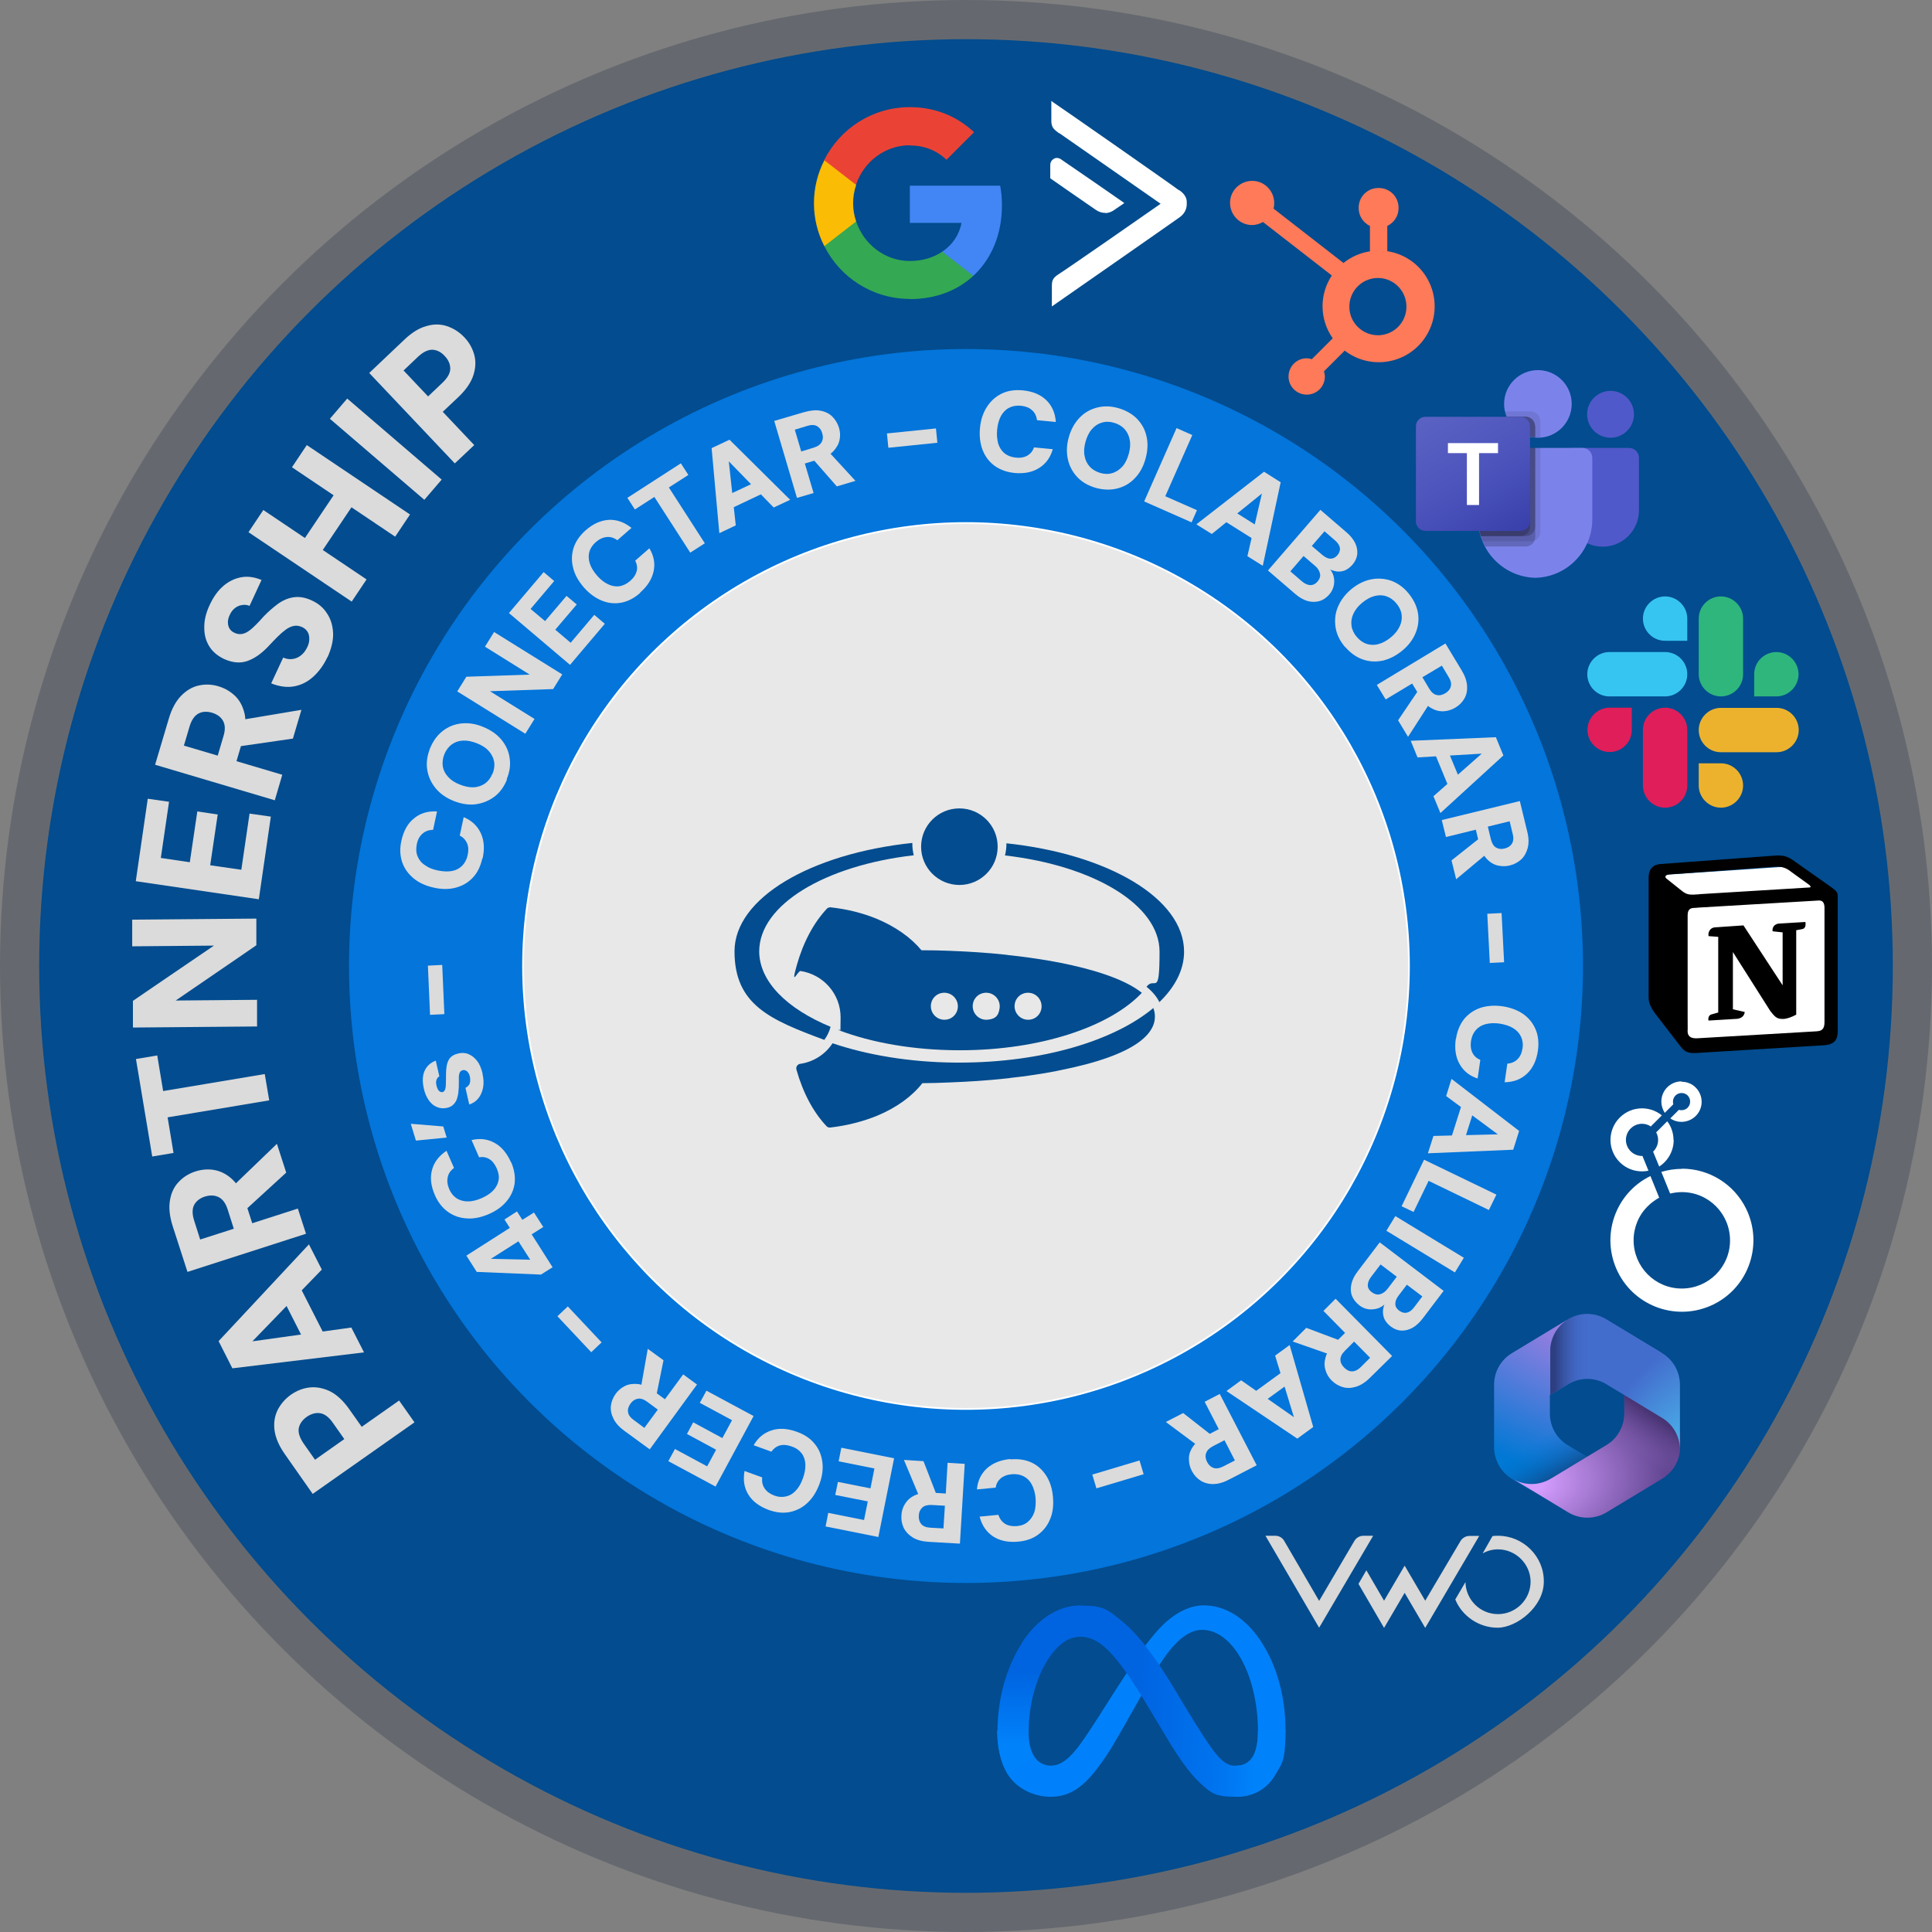 <svg xmlns="http://www.w3.org/2000/svg" xmlns:xlink="http://www.w3.org/1999/xlink" viewBox="0 0 1080 1080"><rect x="0" y="0" width="1080" height="1080" fill="#808080" stroke="none"/><defs><style>      .cls-1 {        fill: #e01e5a;      }      .cls-1, .cls-2, .cls-3, .cls-4, .cls-5, .cls-6, .cls-7, .cls-8, .cls-9, .cls-10, .cls-11, .cls-12, .cls-13, .cls-14, .cls-15, .cls-16, .cls-17, .cls-18, .cls-19, .cls-20, .cls-21, .cls-22, .cls-23, .cls-24, .cls-25, .cls-26, .cls-27, .cls-28, .cls-29, .cls-30, .cls-31, .cls-32, .cls-33, .cls-34, .cls-35, .cls-36 {        stroke-width: 0px;      }      .cls-2, .cls-16, .cls-30 {        fill: #fff;      }      .cls-2, .cls-27 {        fill-rule: evenodd;      }      .cls-3, .cls-16, .cls-37, .cls-38 {        mix-blend-mode: overlay;      }      .cls-3, .cls-36 {        fill: #d8d8d8;      }      .cls-4 {        fill: #4285f4;      }      .cls-5 {        fill: #36c5f0;      }      .cls-6 {        fill: #024c8f;      }      .cls-7 {        fill: url(#Degradado_sin_nombre_8-2);      }      .cls-8 {        fill: #5059c9;      }      .cls-9 {        fill: url(#Degradado_sin_nombre_8);      }      .cls-10 {        fill: #263448;      }      .cls-11 {        fill: #0375db;      }      .cls-12 {        fill: url(#Degradado_sin_nombre_7-2);      }      .cls-13 {        fill: url(#Degradado_sin_nombre_3);      }      .cls-39, .cls-15, .cls-17 {        isolation: isolate;      }      .cls-14 {        fill: #0081fb;      }      .cls-15 {        opacity: .1;      }      .cls-15, .cls-17, .cls-27 {        fill: #000;      }      .cls-17 {        opacity: .2;      }      .cls-18 {        fill: #dbdbdb;      }      .cls-19 {        fill: #7b83eb;      }      .cls-20 {        fill: none;      }      .cls-21 {        fill: #ecb22e;      }      .cls-22 {        fill: #ff7a59;      }      .cls-37 {        opacity: 0;      }      .cls-23 {        fill: url(#Degradado_sin_nombre_4);      }      .cls-24 {        fill: url(#Degradado_sin_nombre_7);      }      .cls-25 {        fill: #fbbc05;      }      .cls-26 {        fill: url(#Degradado_sin_nombre_11);      }      .cls-40 {        opacity: .3;      }      .cls-41 {        fill: #e8e8e8;        stroke: #fff;        stroke-miterlimit: 10;      }      .cls-42 {        mix-blend-mode: luminosity;      }      .cls-28 {        fill: #2eb67d;      }      .cls-29 {        fill: #34a853;      }      .cls-31 {        fill: #ea4335;      }      .cls-32 {        fill: url(#Degradado_sin_nombre_2);      }      .cls-33 {        fill: url(#Degradado_sin_nombre_10);      }      .cls-34 {        fill: url(#Degradado_sin_nombre_5);      }      .cls-43 {        mix-blend-mode: multiply;      }      .cls-35 {        fill: url(#Degradado_sin_nombre_6);      }    </style><linearGradient id="Degradado_sin_nombre_2" data-name="Degradado sin nombre 2" x1="802.6" y1="-838.5" x2="844.3" y2="-766.3" gradientTransform="translate(0 1067.3)" gradientUnits="userSpaceOnUse"><stop offset="0" stop-color="#5a62c3"></stop><stop offset=".5" stop-color="#4d55bd"></stop><stop offset="1" stop-color="#3940ab"></stop></linearGradient><radialGradient id="Degradado_sin_nombre_6" data-name="Degradado sin nombre 6" cx="248.4" cy="1059.2" fx="248.4" fy="1059.2" r="2.6" gradientTransform="translate(-53951.8 -28621.3) rotate(110.5) scale(33.4 -58.2)" gradientUnits="userSpaceOnUse"><stop offset="0" stop-color="#ae7fe2"></stop><stop offset="1" stop-color="#0078d4"></stop></radialGradient><linearGradient id="Degradado_sin_nombre_5" data-name="Degradado sin nombre 5" x1="886.7" y1="264" x2="874.4" y2="285.4" gradientTransform="translate(0 1082) scale(1 -1)" gradientUnits="userSpaceOnUse"><stop offset="0" stop-color="#114a8b"></stop><stop offset="1" stop-color="#0078d4" stop-opacity="0"></stop></linearGradient><radialGradient id="Degradado_sin_nombre_3" data-name="Degradado sin nombre 3" cx="250.8" cy="1004.5" fx="250.8" fy="1004.5" r="2.6" gradientTransform="translate(-3854.8 22340.8) rotate(-8.4) scale(31.1 -20.5)" gradientUnits="userSpaceOnUse"><stop offset=".1" stop-color="#d59dff"></stop><stop offset="1" stop-color="#5e438f"></stop></radialGradient><linearGradient id="Degradado_sin_nombre_4" data-name="Degradado sin nombre 4" x1="917" y1="295.8" x2="903.8" y2="276.8" gradientTransform="translate(0 1082) scale(1 -1)" gradientUnits="userSpaceOnUse"><stop offset="0" stop-color="#493474"></stop><stop offset="1" stop-color="#8c66ba" stop-opacity="0"></stop></linearGradient><radialGradient id="Degradado_sin_nombre_7" data-name="Degradado sin nombre 7" cx="202.3" cy="1058.1" fx="202.3" fy="1058.1" r="2.6" gradientTransform="translate(16729.1 -40995.3) rotate(-165.8) scale(24.9 -42)" gradientUnits="userSpaceOnUse"><stop offset="0" stop-color="#50e6ff"></stop><stop offset="1" stop-color="#436dcd"></stop></radialGradient><linearGradient id="Degradado_sin_nombre_8" data-name="Degradado sin nombre 8" x1="869.1" y1="310" x2="888.5" y2="310" gradientTransform="translate(0 1082) scale(1 -1)" gradientUnits="userSpaceOnUse"><stop offset="0" stop-color="#2d3f80"></stop><stop offset="1" stop-color="#436dcd" stop-opacity="0"></stop></linearGradient><radialGradient id="Degradado_sin_nombre_7-2" data-name="Degradado sin nombre 7" cx="205.9" cy="1059" fx="205.9" fy="1059" r="0" xlink:href="#Degradado_sin_nombre_7"></radialGradient><linearGradient id="Degradado_sin_nombre_8-2" data-name="Degradado sin nombre 8" x1="835.5" y1="272.4" x2="835.5" y2="272.4" xlink:href="#Degradado_sin_nombre_8"></linearGradient><linearGradient id="Degradado_sin_nombre_11" data-name="Degradado sin nombre 11" x1="592.4" y1="133.8" x2="703.4" y2="128.2" gradientTransform="translate(0 1082) scale(1 -1)" gradientUnits="userSpaceOnUse"><stop offset="0" stop-color="#0064e1"></stop><stop offset=".4" stop-color="#0064e1"></stop><stop offset=".8" stop-color="#0073ee"></stop><stop offset="1" stop-color="#0082fb"></stop></linearGradient><linearGradient id="Degradado_sin_nombre_10" data-name="Degradado sin nombre 10" x1="580.7" y1="106.6" x2="580.7" y2="147.6" gradientTransform="translate(0 1082) scale(1 -1)" gradientUnits="userSpaceOnUse"><stop offset="0" stop-color="#0082fb"></stop><stop offset="1" stop-color="#0064e0"></stop></linearGradient></defs><g class="cls-39"><g id="Capa_1" data-name="Capa 1"><rect class="cls-10" x="1119.9" y="25.9" width="131" height="131" rx="38.7" ry="38.7"></rect><rect class="cls-6" x="1279.4" y="25.9" width="131" height="131" rx="38.7" ry="38.7"></rect><rect class="cls-11" x="1430.4" y="25.9" width="131" height="131" rx="38.7" ry="38.7"></rect><path class="cls-3" d="M1314,647.4v-13.1c3.5-1.6,5.8-5.2,5.8-9.1v-.3c0-5.6-4.5-10.1-10.1-10.1h-.3c-5.6,0-10.1,4.5-10.1,10.1h0v.3c0,3.9,2.3,7.4,5.8,9.1v13.1c-5,.8-9.6,2.8-13.5,6l-35.8-27.9c.3-.9.4-1.9.4-2.8,0-6.3-5-11.3-11.3-11.3-6.3,0-11.3,5-11.3,11.3s5,11.3,11.3,11.3c0,0,0,0,0,0,2,0,3.9-.5,5.6-1.5l35.3,27.4c-6.5,9.8-6.3,22.6.4,32.2l-10.7,10.7c-.9-.3-1.8-.4-2.7-.4-5.1,0-9.3,4.2-9.3,9.3,0,5.1,4.2,9.3,9.3,9.3,5.1,0,9.3-4.2,9.3-9.3,0-.9-.2-1.8-.4-2.7l10.6-10.6c12.5,9.6,30.5,7.3,40.1-5.2,9.6-12.5,7.3-30.5-5.2-40.1-3.8-3-8.4-4.9-13.2-5.6M1309.6,690.3c-8.1.2-14.8-6.2-15.1-14.3-.2-8.1,6.2-14.8,14.3-15.1.3,0,.5,0,.8,0,8.1.3,14.4,7.1,14.2,15.2-.3,7.7-6.4,13.9-14.1,14.2"></path><g><g class="cls-40"><circle class="cls-10" cx="540" cy="540" r="540"></circle></g><circle class="cls-6" cx="540" cy="540" r="518.1"></circle><circle class="cls-11" cx="540" cy="540" r="344.9"></circle><g class="cls-43"><path class="cls-18" d="M269.6,479.9c-1,4.4-2.7,8-5.3,10.7-2.6,2.8-5.8,4.6-9.5,5.6-3.8,1-7.9,1-12.3,0-4.5-1-8.3-2.7-11.3-5.2-3-2.5-5.2-5.5-6.4-9.1-1.2-3.6-1.4-7.6-.4-12,1.2-5.4,3.5-9.6,7-12.4,3.5-2.9,7.7-4.2,12.9-3.9l-2.2,10.3c-2.3,0-4.3.7-5.9,2.1-1.6,1.4-2.7,3.3-3.2,5.9-.5,2.5-.4,4.7.4,6.7.8,2,2.1,3.7,4.1,5,1.9,1.4,4.3,2.4,7.3,3,2.9.6,5.5.7,7.8.3,2.3-.4,4.2-1.4,5.7-2.9,1.5-1.5,2.6-3.5,3.1-5.9.6-2.6.5-4.8-.3-6.7-.8-1.8-2.1-3.3-4.1-4.3l2.2-10.3c4.4,1.8,7.6,4.8,9.5,8.8,1.9,4,2.3,8.7,1.1,14.2Z"></path><path class="cls-18" d="M283.4,435.8c-1.7,4.1-4,7.3-7.1,9.6-3.1,2.3-6.6,3.7-10.5,4.2-3.9.5-8-.2-12.3-1.9-4.2-1.7-7.6-4.1-10.1-7.2-2.5-3.1-4-6.5-4.6-10.3-.6-3.8,0-7.8,1.6-11.9,1.7-4.1,4-7.3,7.1-9.7,3.1-2.4,6.6-3.8,10.5-4.2,3.9-.4,8,.2,12.2,2,4.2,1.7,7.6,4.1,10.1,7.1,2.5,3,4.1,6.5,4.6,10.3.6,3.9,0,7.8-1.7,11.9ZM275.3,432.6c1-2.4,1.3-4.7.9-6.9-.4-2.2-1.4-4.1-3-5.9-1.6-1.8-3.8-3.2-6.6-4.3-2.8-1.1-5.3-1.6-7.7-1.5-2.4.1-4.5.8-6.3,2.1-1.8,1.3-3.2,3.1-4.2,5.5-.9,2.3-1.2,4.6-.9,6.8.4,2.2,1.4,4.2,3,5.9,1.6,1.8,3.8,3.2,6.6,4.3,2.8,1.1,5.3,1.6,7.7,1.5,2.4-.1,4.5-.9,6.3-2.1,1.8-1.3,3.2-3.1,4.1-5.4Z"></path><path class="cls-18" d="M293.7,410.2l-38.1-23.7,5.1-8.2,35.4-1.2-25-15.6,5.1-8.2,38.1,23.7-5.1,8.2-35.3,1.2,24.9,15.5-5.1,8.2Z"></path><path class="cls-18" d="M318.7,371.7l-34.2-29,19.4-22.9,5.9,5-13.2,15.6,8.1,6.8,12-14.1,5.7,4.8-12,14.1,8.6,7.3,13.2-15.6,5.9,5-19.4,22.9Z"></path><path class="cls-18" d="M357.9,331.4c-3.4,3-6.9,4.8-10.6,5.5-3.7.7-7.4.3-11-1.2-3.6-1.5-6.9-3.9-9.9-7.3-3-3.5-5.1-7.1-6-10.9-1-3.8-.9-7.5.2-11.1,1.1-3.6,3.4-6.9,6.7-9.9,4.2-3.7,8.5-5.6,13-5.9,4.5-.2,8.7,1.3,12.7,4.5l-7.9,6.9c-1.9-1.4-3.9-2-5.9-1.8-2.1.2-4.1,1.1-6.1,2.8-1.9,1.7-3.1,3.5-3.7,5.6-.5,2.1-.4,4.2.3,6.4.7,2.2,2.1,4.5,4.1,6.8,1.9,2.2,4,3.8,6.1,4.8,2.1,1,4.2,1.4,6.3,1.1,2.1-.3,4.1-1.3,6-2.9,2-1.7,3.2-3.6,3.7-5.5.5-1.9.2-3.9-.8-5.9l7.9-6.9c2.5,4.1,3.3,8.4,2.4,12.7-.9,4.4-3.4,8.4-7.5,12Z"></path><path class="cls-18" d="M385.9,309l-20.1-31.2-10.9,7-4.2-6.5,29.9-19.3,4.2,6.5-10.9,7,20.1,31.2-8.1,5.2Z"></path><path class="cls-18" d="M402.1,298l-4.3-47.5,10-4.7,33.9,33.6-9.2,4.3-25.1-25.8,3.9,35.8-9.1,4.3ZM404.4,286.1l-.8-7.8,21.3-10,5.4,5.7-25.8,12.2Z"></path><path class="cls-18" d="M445.5,278.3l-12.7-43,16.7-4.9c3.5-1,6.6-1.3,9.2-.8,2.7.5,4.9,1.6,6.6,3.3,1.7,1.7,2.9,3.7,3.7,6.2.7,2.3.8,4.6.3,6.9-.5,2.3-1.7,4.4-3.6,6.4-1.9,1.9-4.7,3.4-8.4,4.5l-7.4,2.2,4.9,16.5-9.2,2.7ZM447.8,252.4l6.9-2.1c2.3-.7,3.8-1.7,4.6-3.2.8-1.4.9-3.1.3-5-.5-1.8-1.5-3.1-2.9-3.9-1.4-.8-3.3-.8-5.5-.1l-6.9,2.1,3.6,12.2ZM467.7,271.8l-14.2-16.2,9.9-2.9,14.8,16.1-10.4,3.1Z"></path><path class="cls-18" d="M496.6,250.3l-.8-8,27.4-2.8.8,8-27.4,2.8Z"></path><path class="cls-18" d="M567.3,264.4c-4.5-.4-8.2-1.8-11.3-4-3-2.2-5.3-5.2-6.7-8.8-1.4-3.6-1.9-7.7-1.5-12.2.4-4.6,1.7-8.5,3.8-11.8,2.1-3.3,4.8-5.8,8.2-7.5,3.4-1.7,7.4-2.3,11.8-1.9,5.5.5,9.9,2.3,13.2,5.4,3.2,3.1,5.1,7.2,5.4,12.3l-10.5-1c-.3-2.3-1.2-4.2-2.8-5.6-1.5-1.4-3.6-2.2-6.3-2.5-2.5-.2-4.7.2-6.6,1.2-1.9,1-3.4,2.6-4.5,4.6-1.1,2.1-1.8,4.6-2.1,7.6-.3,2.9,0,5.5.6,7.8.7,2.2,1.9,4,3.5,5.4,1.7,1.3,3.7,2.1,6.2,2.4,2.6.3,4.8-.1,6.6-1.1,1.7-1,3-2.5,3.7-4.6l10.5,1c-1.3,4.6-3.8,8.1-7.6,10.5-3.8,2.4-8.4,3.3-13.9,2.8Z"></path><path class="cls-18" d="M612.8,272.8c-4.2-1.2-7.7-3.1-10.4-5.9-2.7-2.8-4.5-6.1-5.4-9.9-.9-3.9-.8-8,.4-12.4,1.2-4.4,3.2-8,5.9-10.9,2.7-2.9,6-4.8,9.7-5.8,3.7-1,7.7-1,12,.2,4.2,1.2,7.7,3.1,10.5,5.9,2.7,2.8,4.6,6.1,5.4,9.9.9,3.8.7,8-.5,12.4-1.2,4.4-3.2,8.1-5.9,10.9-2.7,2.9-5.9,4.8-9.7,5.8-3.8,1-7.8.9-12-.2ZM615.1,264.4c2.5.7,4.8.7,6.9,0,2.1-.7,3.9-1.9,5.5-3.7,1.6-1.8,2.7-4.2,3.5-7,.8-2.9,1-5.5.5-7.9-.4-2.3-1.4-4.3-2.9-6-1.5-1.6-3.5-2.8-6-3.5-2.4-.7-4.7-.7-6.8,0-2.1.6-4,1.9-5.5,3.7-1.6,1.8-2.7,4.2-3.5,7-.8,2.9-1,5.5-.5,7.9.4,2.4,1.4,4.3,2.9,6,1.5,1.6,3.5,2.8,5.9,3.5Z"></path><path class="cls-18" d="M639.6,280.3l18.1-41,8.8,3.9-15.1,34.2,17.7,7.8-3,6.8-26.5-11.7Z"></path><path class="cls-18" d="M668.9,293l37.7-29.3,9.3,5.9-10,46.7-8.6-5.4,8.1-35-28,22.6-8.5-5.3ZM680.1,288.5l6.1-4.9,19.9,12.5-1.8,7.6-24.2-15.2Z"></path><path class="cls-18" d="M708.8,318.9l29.3-33.9,14.5,12.5c2.4,2,4,4.1,5,6.2,1,2.1,1.3,4.2,1.1,6.3-.3,2-1.2,4-2.7,5.7-1.5,1.7-3.1,2.8-4.8,3.4-1.7.5-3.5.6-5.2.1-1.7-.4-3.4-1.2-5-2.3h1.3c1.5,1.5,2.6,3.1,3.1,4.9.5,1.8.6,3.6.2,5.5-.4,1.8-1.2,3.5-2.5,5-1.6,1.8-3.4,3.1-5.5,3.7-2.1.6-4.3.6-6.6,0-2.4-.7-4.7-2-7.1-4.1l-15-12.9ZM721.2,319.3l6.5,5.6c1.6,1.4,3.2,2.1,4.7,2.2,1.5,0,2.9-.6,4.1-2,1.2-1.4,1.7-2.9,1.4-4.4s-1.2-3.1-2.8-4.4l-6.4-5.5-7.5,8.7ZM733.3,305.2l6,5.1c1.6,1.3,3,2,4.5,2,1.4,0,2.7-.6,3.8-1.9,1.1-1.3,1.6-2.7,1.4-4.1-.2-1.4-1.1-2.8-2.7-4.2l-5.9-5.1-7.1,8.2Z"></path><path class="cls-18" d="M751.8,361.6c-2.8-3.4-4.6-6.9-5.2-10.8s-.3-7.6,1.2-11.3,3.9-7,7.4-10c3.5-2.9,7.2-4.8,11.1-5.6,3.9-.8,7.7-.5,11.3.7,3.6,1.3,6.9,3.6,9.7,7,2.8,3.4,4.6,7,5.3,10.8.7,3.8.3,7.6-1.2,11.3-1.5,3.7-3.9,7-7.4,9.9s-7.2,4.8-11,5.7c-3.9.8-7.6.6-11.3-.7-3.7-1.3-6.9-3.7-9.8-7ZM758.4,356c1.7,2,3.6,3.3,5.7,4,2.1.6,4.3.7,6.6,0,2.3-.6,4.6-1.9,6.9-3.8,2.3-1.9,3.9-4,4.9-6.2,1-2.2,1.3-4.3,1-6.5-.3-2.2-1.3-4.3-3-6.3-1.6-1.9-3.5-3.2-5.6-3.9-2.1-.7-4.3-.7-6.6-.1-2.3.6-4.6,1.9-6.9,3.8-2.3,1.9-3.9,4-4.9,6.2-1,2.2-1.3,4.4-1,6.6.3,2.2,1.3,4.3,2.9,6.2Z"></path><path class="cls-18" d="M769.6,382.9l38.4-23.2,9,14.9c1.9,3.1,2.9,6,3.1,8.7.2,2.7-.3,5.1-1.5,7.2-1.2,2.1-2.9,3.8-5.1,5.1-2,1.2-4.3,1.9-6.6,2-2.4.1-4.7-.5-7.1-1.9-2.3-1.4-4.5-3.7-6.4-7l-4-6.6-14.8,8.9-5-8.2ZM781.5,402.7l12.1-17.9,5.3,8.8-11.8,18.3-5.6-9.3ZM795.2,378.7l3.7,6.2c1.2,2,2.6,3.3,4.2,3.6,1.6.4,3.2,0,4.9-1,1.6-1,2.7-2.3,3-3.8.4-1.6,0-3.4-1.3-5.4l-3.7-6.2-10.9,6.5Z"></path><path class="cls-18" d="M788.5,414.1l47.7-2,4.2,10.2-35.2,32.2-3.9-9.4,27-23.8-35.9,2.1-3.8-9.3ZM800.3,417l7.8-.5,9,21.7-5.9,5.1-10.9-26.4Z"></path><path class="cls-18" d="M806,458.4l43.6-10.6,4.1,16.9c.9,3.5,1,6.6.3,9.3-.7,2.6-1.9,4.8-3.6,6.4-1.8,1.6-3.9,2.8-6.4,3.4-2.3.6-4.6.5-6.9,0-2.3-.6-4.4-1.9-6.2-3.9-1.8-2-3.2-4.9-4.1-8.6l-1.8-7.5-16.7,4.1-2.3-9.3ZM811.5,480.9l16.9-13.4,2.4,10-16.8,14-2.6-10.6ZM831.7,462.1l1.7,7c.6,2.3,1.5,3.9,2.9,4.7,1.4.8,3,1,4.9.5,1.9-.5,3.2-1.4,4-2.7.8-1.4,1-3.2.4-5.5l-1.7-7-12.3,3Z"></path><path class="cls-18" d="M831.4,510.8l8-.4,1.4,27.5-8,.4-1.4-27.5Z"></path><path class="cls-18" d="M813.9,580.8c.6-4.4,2.2-8.1,4.5-11.1,2.4-2.9,5.4-5,9.1-6.3,3.7-1.2,7.8-1.5,12.3-.9,4.6.7,8.4,2.1,11.6,4.3,3.2,2.2,5.5,5.1,7,8.6,1.5,3.5,1.9,7.5,1.3,11.9-.8,5.5-2.8,9.8-6.1,12.9s-7.4,4.7-12.5,4.8l1.5-10.4c2.3-.2,4.2-1,5.7-2.5s2.4-3.5,2.8-6.1c.4-2.5,0-4.7-.9-6.6-.9-1.9-2.4-3.5-4.4-4.7-2-1.2-4.5-2-7.5-2.5-2.9-.4-5.5-.3-7.8.3-2.3.6-4.1,1.7-5.5,3.3-1.4,1.6-2.3,3.6-2.7,6.1-.4,2.6-.1,4.8.8,6.6.9,1.8,2.3,3.1,4.4,4l-1.5,10.4c-4.6-1.5-7.9-4.2-10.1-8.1-2.2-3.9-2.9-8.6-2.1-14.1Z"></path><path class="cls-18" d="M811.4,603.1l37.8,29.1-3.3,10.5-47.7,2,3.1-9.7,36-.9-28.9-21.4,3-9.6ZM818.6,612.8l6.3,4.7-7.1,22.4h-7.8c0,.1,8.6-27.1,8.6-27.1Z"></path><path class="cls-18" d="M796.1,648.3l40.4,19.5-4.2,8.6-33.7-16.3-8.4,17.4-6.7-3.2,12.6-26.1Z"></path><path class="cls-18" d="M780,679.8l38.3,23.3-5,8.2-38.3-23.3,5-8.2Z"></path><path class="cls-18" d="M771.3,694.5l35.7,27.1-11.6,15.3c-1.9,2.5-3.9,4.3-5.9,5.4-2.1,1.1-4.1,1.6-6.2,1.5-2.1-.1-4-.9-5.9-2.3-1.8-1.4-3-2.9-3.7-4.6-.6-1.7-.8-3.5-.5-5.2.3-1.8,1-3.5,2-5.1v1.3c-1.3,1.6-2.9,2.7-4.7,3.4-1.8.6-3.6.8-5.5.6-1.9-.3-3.6-1-5.1-2.2-1.9-1.5-3.3-3.2-4.1-5.2-.8-2-.9-4.2-.4-6.6.5-2.4,1.7-4.8,3.7-7.4l12-15.8ZM771.7,706.9l-5.2,6.8c-1.3,1.7-1.9,3.3-1.9,4.8s.8,2.8,2.3,3.9c1.5,1.1,3,1.5,4.5,1.1s3-1.4,4.3-3.1l5.1-6.7-9.1-6.9ZM786.5,718.1l-4.8,6.3c-1.2,1.6-1.8,3.2-1.7,4.6,0,1.4.8,2.7,2.2,3.7,1.4,1,2.8,1.4,4.2,1.1,1.4-.3,2.8-1.3,4-2.9l4.7-6.2-8.6-6.5Z"></path><path class="cls-18" d="M730.3,742.3l20.2,7.6-7.3,7.2-20.6-7.2,7.7-7.7ZM746.7,726.1l31.5,31.9-12.4,12.2c-2.6,2.6-5.2,4.2-7.8,5-2.6.8-5.1.9-7.4.2-2.3-.7-4.4-1.9-6.2-3.7-1.7-1.7-2.9-3.7-3.5-6-.7-2.3-.6-4.7.2-7.3.8-2.6,2.6-5.2,5.3-7.9l5.5-5.4-12.1-12.3,6.8-6.8ZM756.9,750l-5.1,5.1c-1.7,1.7-2.5,3.3-2.5,4.9s.7,3.1,2.1,4.5c1.4,1.4,2.8,2.1,4.4,2.1,1.6,0,3.3-.8,5-2.5l5.1-5.1-8.9-9Z"></path><path class="cls-18" d="M720.9,751.8l13.2,45.9-8.9,6.5-39.6-26.6,8.2-6,29.5,20.6-10.5-34.4,8.1-5.9ZM720.9,763.9l2.3,7.5-19,13.8-6.4-4.5,23.1-16.8Z"></path><path class="cls-18" d="M661.4,789.9l17,13.3-9.2,4.7-17.5-13,9.7-5ZM681.9,779.3l20.6,39.8-15.5,8c-3.2,1.7-6.2,2.5-8.9,2.5-2.7,0-5.1-.7-7.1-2-2-1.3-3.6-3.1-4.8-5.4-1.1-2.1-1.6-4.4-1.6-6.8,0-2.4.8-4.7,2.4-6.9,1.5-2.2,4-4.2,7.4-6l6.9-3.6-7.9-15.3,8.5-4.4ZM684.5,805.1l-6.4,3.3c-2.1,1.1-3.4,2.4-3.9,4-.5,1.5-.3,3.2.6,4.9.9,1.7,2.1,2.8,3.6,3.3,1.5.5,3.3.2,5.5-.9l6.4-3.3-5.8-11.3Z"></path><path class="cls-18" d="M637,816.4l2.3,7.7-26.4,7.9-2.3-7.7,26.4-7.9Z"></path><path class="cls-18" d="M564.9,815.8c4.5-.4,8.4.2,11.8,1.8,3.4,1.6,6.1,4.1,8.2,7.4,2.1,3.3,3.3,7.2,3.7,11.7.4,4.6,0,8.7-1.5,12.3-1.4,3.6-3.7,6.6-6.7,8.8-3,2.3-6.8,3.6-11.3,4-5.5.5-10.2-.5-13.9-2.9s-6.3-6.1-7.6-11.1l10.5-1c.7,2.2,2,3.9,3.7,5,1.8,1.1,4,1.5,6.6,1.3,2.5-.2,4.6-1,6.2-2.4s2.8-3.1,3.6-5.4c.7-2.2.9-4.9.7-7.9-.3-2.9-1-5.4-2.1-7.5-1.1-2.1-2.6-3.6-4.5-4.6-1.9-1-4.1-1.4-6.6-1.2-2.6.2-4.7,1-6.3,2.3-1.5,1.3-2.5,3-2.8,5.2l-10.5,1c.4-4.8,2.3-8.7,5.5-11.7,3.3-3,7.7-4.8,13.2-5.3Z"></path><path class="cls-18" d="M539.3,818.1l-2.7,44.8-17.4-1c-3.6-.2-6.6-1-8.9-2.4-2.3-1.4-4-3.2-5.1-5.3-1-2.2-1.5-4.5-1.3-7.1.1-2.4.8-4.6,2.1-6.6,1.3-2,3.1-3.6,5.6-4.7,2.5-1.1,5.6-1.6,9.4-1.4l7.7.5,1-17.2,9.6.6ZM516.2,816.7l7.8,20.1-10.3-.6-8.4-20.1,10.9.7ZM528.2,841.7l-7.2-.4c-2.4-.1-4.2.3-5.4,1.4-1.2,1.1-1.9,2.6-2,4.6-.1,1.9.4,3.5,1.4,4.7,1.1,1.2,2.8,1.9,5.2,2l7.2.4.8-12.7Z"></path><path class="cls-18" d="M499.8,815.2l-8.8,44-29.5-5.9,1.5-7.6,20,4,2.1-10.4-18.2-3.6,1.5-7.3,18.2,3.6,2.2-11.1-20-4,1.5-7.6,29.5,5.9Z"></path><path class="cls-18" d="M445.5,800.4c4.2,1.5,7.5,3.7,9.9,6.7,2.4,2.9,3.8,6.3,4.3,10.2.5,3.9,0,7.9-1.6,12.2-1.6,4.3-3.8,7.9-6.6,10.5-2.8,2.7-6.1,4.4-9.8,5.2-3.7.8-7.7.4-11.9-1.1-5.2-1.9-9-4.7-11.4-8.5-2.4-3.8-3.1-8.2-2.2-13.3l9.9,3.6c-.3,2.3.1,4.3,1.3,6.1s3,3.1,5.4,4c2.4.9,4.6,1,6.7.5,2.1-.5,3.9-1.6,5.5-3.4,1.6-1.7,2.9-4,3.9-6.9,1-2.8,1.4-5.3,1.3-7.7-.1-2.3-.8-4.4-2.1-6.1-1.3-1.7-3.1-3-5.5-3.8-2.5-.9-4.7-1.1-6.6-.6-1.9.5-3.5,1.7-4.8,3.5l-9.9-3.6c2.4-4.2,5.7-6.9,10-8.3,4.2-1.4,9-1.1,14.2.8Z"></path><path class="cls-18" d="M421.3,791.5l-21.3,39.5-26.4-14.2,3.7-6.8,18,9.7,5-9.3-16.3-8.8,3.5-6.5,16.3,8.8,5.4-10-18-9.7,3.7-6.8,26.4,14.2Z"></path><path class="cls-18" d="M389.6,774l-26.4,36.2-14.1-10.3c-2.9-2.1-5-4.4-6.2-6.9-1.2-2.4-1.7-4.9-1.4-7.2.3-2.4,1.2-4.6,2.7-6.7,1.4-1.9,3.2-3.4,5.3-4.4,2.1-1,4.6-1.3,7.3-1,2.7.4,5.6,1.7,8.6,3.9l6.3,4.6,10.2-13.9,7.8,5.7ZM367.6,787.9l-5.8-4.3c-1.9-1.4-3.7-2-5.3-1.7-1.6.3-3,1.2-4.1,2.8-1.1,1.6-1.6,3.1-1.3,4.7.2,1.6,1.3,3.1,3.3,4.5l5.8,4.3,7.5-10.2ZM370.9,760.4l-4.3,21.2-8.3-6.1,3.8-21.5,8.8,6.4Z"></path><path class="cls-18" d="M336.3,750.4l-5.8,5.5-18.9-20.1,5.8-5.5,18.9,20.1Z"></path><path class="cls-18" d="M303.7,685.9l-6.5,4.1,11.7,18.4-6.5,4.1-35.9-1.5-5.8-9.1,24.3-15.5-3-4.7,7-4.5,3,4.7,6.5-4.1,5.2,8.1ZM296.4,704.2l-6.6-10.3-15.4,9.8,22,.5Z"></path><path class="cls-18" d="M285.7,649.6c1.8,4.1,2.4,8,2,11.8-.5,3.8-2,7.1-4.5,10.1-2.5,3-5.8,5.4-10,7.2-4.2,1.8-8.3,2.7-12.2,2.4-3.9-.2-7.4-1.4-10.5-3.6-3.1-2.2-5.6-5.3-7.4-9.4-2.2-5.1-2.8-9.8-1.6-14.1,1.1-4.3,3.9-7.9,8.1-10.7l4.2,9.6c-1.9,1.4-3.1,3.1-3.5,5.1-.5,2-.2,4.3.8,6.7,1,2.3,2.4,4,4.2,5.2,1.8,1.1,3.9,1.7,6.2,1.7,2.3,0,4.9-.6,7.7-1.8,2.7-1.2,4.9-2.6,6.5-4.3,1.6-1.7,2.6-3.6,3-5.7.4-2.1,0-4.3-1-6.6-1.1-2.4-2.4-4.2-4.1-5.2-1.7-1.1-3.6-1.4-5.8-1.1l-4.2-9.6c4.7-1.1,9-.6,12.9,1.6,3.9,2.1,6.9,5.8,9.2,10.9Z"></path><path class="cls-18" d="M229.6,628.2l18.2,1.5,1.9,6.2-17.2,1.7-2.9-9.5Z"></path><path class="cls-18" d="M269.7,600.2c.7,3,.8,5.6.3,8-.5,2.4-1.4,4.3-2.7,5.9s-3,2.7-5,3.3l-2.1-9.3c.7-.3,1.2-.8,1.7-1.3.5-.6.8-1.3.9-2.1.1-.8.1-1.7-.1-2.7-.2-1-.6-1.9-1-2.4-.4-.6-.9-1-1.4-1.2-.5-.2-1-.3-1.5-.2-.8.2-1.3.6-1.7,1.1-.3.6-.5,1.3-.6,2.3,0,1,0,2.1,0,3.5,0,1.6,0,3.2-.2,4.7-.1,1.6-.4,3-.8,4.3-.4,1.3-1.1,2.4-2,3.3-.9.9-2.1,1.6-3.7,1.9-1.9.4-3.7.3-5.4-.4-1.8-.7-3.3-1.9-4.6-3.7-1.3-1.8-2.3-4-2.9-6.8-.9-4-.7-7.3.5-9.9,1.2-2.6,3.3-4.5,6.2-5.6l2,8.8c-.8.4-1.3,1.1-1.6,2-.3.9-.3,1.9,0,3.1.3,1.4.8,2.4,1.4,3,.6.6,1.3.8,2,.7.5-.1.9-.5,1.2-1,.3-.6.5-1.3.6-2.3,0-1,.1-2.2.1-3.6,0-2.7,0-5,.3-7,.2-2,.8-3.6,1.8-5,1-1.3,2.6-2.2,4.8-2.7,2-.5,4-.4,5.8.4,1.8.8,3.4,2,4.8,3.9,1.4,1.8,2.3,4.2,3,7Z"></path><path class="cls-18" d="M248.4,566.9l-8,.4-1.2-27.5,8-.4,1.2,27.5Z"></path></g><g class="cls-43"><path class="cls-18" d="M231.7,795.1l-56.9,40-15.5-22.1c-3.3-4.7-5.2-9.1-5.8-13.2-.6-4.2,0-8,1.6-11.4,1.7-3.4,4.2-6.4,7.6-8.8,3.2-2.2,6.7-3.6,10.4-4,3.7-.4,7.5.3,11.3,2.1,3.8,1.9,7.4,5.2,10.8,10l7,9.9,20.9-14.7,8.6,12.2ZM192.5,804.5l-6.4-9.1c-2.2-3.2-4.6-5-7.1-5.4-2.5-.4-5,.3-7.5,2-2.5,1.8-4,3.9-4.5,6.4-.4,2.4.5,5.3,2.7,8.5l6.4,9.1,16.3-11.5Z"></path><path class="cls-18" d="M203.4,756l-73.5,8.9-7.7-15.2,50.5-54.1,7.2,14.1-38.8,40.1,55.3-7.7,7.1,13.9ZM184.8,753l-12.1,1.7-16.5-32.5,8.5-8.7,20.1,39.5Z"></path><path class="cls-18" d="M171,689.7l-66.2,21.3-8.3-25.7c-1.7-5.4-2.2-10.1-1.5-14.3.7-4.2,2.3-7.6,4.9-10.3,2.5-2.7,5.7-4.7,9.5-5.9,3.5-1.1,7.1-1.4,10.7-.7,3.6.7,7,2.5,10,5.4s5.4,7.2,7.2,12.8l3.7,11.5,25.5-8.2,4.6,14.2ZM130.7,686.9l-3.4-10.7c-1.1-3.5-2.8-5.9-5.1-7-2.2-1.1-4.8-1.2-7.7-.3-2.8.9-4.8,2.5-6,4.7-1.1,2.2-1.1,5.1,0,8.6l3.4,10.7,18.7-6ZM160,655.5l-24.7,22.6-4.9-15.2,24.4-23.5,5.2,16.1Z"></path><path class="cls-18" d="M150.5,615.1l-56.8,9.5,3.3,19.9-11.9,2-9.1-54.5,11.9-2,3.3,19.9,56.8-9.5,2.5,14.7Z"></path><path class="cls-18" d="M143.9,573.8l-69.6.6v-14.9c-.1,0,45.3-30.9,45.3-30.9l-45.7.4v-14.9c-.1,0,69.4-.6,69.4-.6v14.9c.1,0-45.1,30.9-45.1,30.9l45.5-.4v14.9Z"></path><path class="cls-18" d="M144.7,502.7l-68.8-10.1,6.7-46.1,11.9,1.7-4.6,31.4,16.2,2.4,4.2-28.4,11.4,1.7-4.2,28.4,17.4,2.5,4.6-31.4,11.9,1.7-6.7,46.1Z"></path><path class="cls-18" d="M153.4,447.3l-66.7-19.8,7.7-25.9c1.6-5.4,3.9-9.6,6.8-12.6,2.9-3,6.2-5,9.9-5.8,3.6-.8,7.4-.7,11.2.5,3.6,1.1,6.6,2.9,9.3,5.5,2.6,2.6,4.3,6,5.2,10.1.8,4.1.4,9-1.2,14.7l-3.4,11.5,25.6,7.6-4.2,14.3ZM121.7,422.4l3.2-10.8c1.1-3.6,1-6.4-.2-8.6-1.2-2.2-3.3-3.7-6.2-4.6-2.9-.8-5.4-.7-7.6.5-2.2,1.2-3.8,3.6-4.9,7.1l-3.2,10.8,18.9,5.6ZM163.6,412.9l-33.1,4.8,4.6-15.3,33.4-5.6-4.8,16.2Z"></path><path class="cls-18" d="M183.1,367.2c-2.1,4.5-4.8,8.2-8,11.1-3.2,2.9-6.8,4.7-10.8,5.4-4,.7-8.2.1-12.7-1.7l6.7-14.4c1.8.8,3.5,1,5.2.8,1.7-.2,3.3-.9,4.7-2,1.4-1.1,2.6-2.6,3.5-4.5.8-1.6,1.2-3.2,1.2-4.6,0-1.5-.2-2.8-.9-4-.7-1.2-1.7-2.1-3.2-2.8-1.6-.7-3.1-.9-4.6-.6-1.5.3-3,1-4.5,2.1-1.5,1.1-3,2.4-4.6,4-1.6,1.6-3.2,3.3-4.9,5.1-3.9,4.2-7.9,7-11.9,8.4-4,1.4-8.3,1-13-1.1-3.8-1.8-6.7-4.3-8.5-7.4-1.9-3.2-2.7-6.7-2.6-10.7,0-4,1.1-8.1,3.1-12.3,2-4.3,4.5-7.8,7.5-10.4,3-2.6,6.3-4.2,10-4.9,3.7-.7,7.5-.1,11.4,1.5l-6.7,14.5c-1.3-.6-2.7-.7-4.1-.5-1.4.2-2.7.7-3.9,1.6-1.2.9-2.2,2.1-2.9,3.6-.7,1.4-1.1,2.7-1.2,4.1,0,1.4.2,2.6.8,3.7.6,1.1,1.6,2,3,2.6,1.3.6,2.6.8,4,.6,1.3-.2,2.6-.8,3.9-1.7,1.3-.9,2.6-2.1,3.9-3.4,1.4-1.4,2.8-2.9,4.3-4.6,2.6-2.7,5.2-5,7.9-7,2.7-2,5.6-3.3,8.8-3.8,3.1-.5,6.7,0,10.6,1.9,3.4,1.6,6.2,3.9,8.2,7.1,2.1,3.1,3.2,6.7,3.4,10.9.2,4.1-.9,8.7-3.1,13.6Z"></path><path class="cls-18" d="M196.6,336.3l-57.7-38.8,8.3-12.4,57.7,38.8-8.3,12.4ZM220.9,300l-57.7-38.8,8.3-12.4,57.7,38.8-8.3,12.4ZM179.4,309l-10-6.7,18.4-27.4,10,6.7-18.4,27.4Z"></path><path class="cls-18" d="M237.2,279.4l-52.8-45.3,9.7-11.3,52.8,45.3-9.7,11.3Z"></path><path class="cls-18" d="M254.2,259l-47.8-50.5,19.6-18.6c4.1-3.9,8.2-6.5,12.3-7.6,4-1.2,7.9-1.2,11.5,0,3.6,1.2,6.9,3.2,9.8,6.3,2.7,2.8,4.5,6.1,5.5,9.7,1,3.6.8,7.5-.5,11.5-1.3,4-4.1,8.1-8.3,12.1l-8.8,8.3,17.6,18.6-10.8,10.2ZM239.3,221.6l8.1-7.7c2.8-2.7,4.3-5.3,4.3-7.8,0-2.5-1-4.9-3.1-7.1-2.1-2.3-4.5-3.4-6.9-3.5-2.5,0-5.1,1.2-8,3.9l-8.1,7.7,13.7,14.5Z"></path></g><g class="cls-37"><circle class="cls-10" cx="540" cy="540" r="263.6"></circle></g><circle class="cls-41" cx="540" cy="540" r="247.6"></circle><g><g><path class="cls-6" d="M424.4,531.9c0-26.2,36.9-48.1,86.4-53.8-.5-2-.8-4.2-.8-6.4s0-.3,0-.5c-56.8,6-99.4,30.8-99.4,60.6s19.7,38.2,50.2,49.5c1.6-2.2,2.8-4.6,3.5-7.3-24.4-10.1-39.9-25.3-39.9-42.3Z"></path><path class="cls-6" d="M562.6,471.3c0,.2,0,.3,0,.5,0,2.2-.3,4.3-.8,6.4,49.5,5.7,86.4,27.6,86.4,53.8s-2.6,13.5-7.3,19.6c3.3,2.7,5.7,5.5,7.2,8.6,8.8-8.5,13.8-18.1,13.8-28.2,0-29.8-42.6-54.6-99.4-60.6Z"></path></g><circle class="cls-6" cx="536.3" cy="473.3" r="21.4"></circle><path class="cls-6" d="M590.8,598.6h.6c0-.1,0-.1,0-.1l1.1-.2c43.9-8.7,53.1-21.1,53.1-30h0c0-1.8-.3-3.3-.9-4.8-21.9,18.3-62.2,30.5-108.3,30.5s-1.6,0-2.4,0c-25.4-.2-49-4.2-68.6-10.8-4,6.1-10.5,10.4-18.1,11.5-1.5.2-2.5,1.7-2.1,3.2,3.6,12.8,9.4,23.8,16.8,31.6.5.6,1.3.9,2.1.8,9.5-1.1,18.5-3.4,26.7-6.8,10.6-4.5,19.1-10.7,24.8-18,5.1,0,10.1-.2,15-.4,10.8-.4,21.4-1.1,31.5-2.2,1.1-.1,2.2-.2,3.2-.4,6.5-.7,12.8-1.6,18.8-2.6l6.5-1.2Z"></path><path class="cls-6" d="M584.3,536.7c-6-1-12.3-1.9-18.8-2.6-1.1-.1-2.1-.2-3.2-.4-10.2-1.1-20.9-1.8-31.8-2.2-5.1-.2-10.2-.3-15.4-.3-5.9-7.1-14.4-13.1-24.8-17.5-8-3.3-16.8-5.5-26-6.5-.8,0-1.6.2-2.1.8-7.4,7.9-13.2,18.8-16.8,31.6s.6,3,2.1,3.2c12.6,1.9,22.4,12.7,22.4,25.9s-.4,4.9-1,7.2c18.5,7,41.6,11.1,66.7,11.2.3,0,.7,0,1,0,45.1,0,83.9-13.2,101.7-32.1-10.2-8.2-29-13.5-45.6-16.8l-1.1-.2h0s-.6-.1-.6-.1l-6.5-1.2ZM528.9,570c-4.9.6-9.1-3.5-8.5-8.5.4-3.4,3.1-6.1,6.5-6.5,4.9-.6,9.1,3.5,8.5,8.5-.4,3.4-3.1,6.1-6.5,6.5ZM552.3,570c-4.9.6-9.1-3.5-8.5-8.5.4-3.4,3.1-6.1,6.5-6.5,4.9-.6,9.1,3.5,8.5,8.5s-3.1,6.1-6.5,6.5ZM575.7,570c-4.9.6-9.1-3.5-8.5-8.5.4-3.4,3.1-6.1,6.5-6.5,4.9-.6,9.1,3.5,8.5,8.5-.4,3.4-3.1,6.1-6.5,6.5Z"></path></g><g><path class="cls-8" d="M878.5,250.4h32.2c3,0,5.5,2.5,5.5,5.5h0v29.4c0,11.2-9.1,20.3-20.3,20.3h0c-11.2,0-20.3-9.1-20.3-20.3h0v-32c0-1.6,1.3-2.9,2.9-2.9h0Z"></path><circle class="cls-8" cx="900.3" cy="231.6" r="13.1"></circle><circle class="cls-19" cx="859.7" cy="225.8" r="18.9"></circle><path class="cls-19" d="M884.8,250.4h-53.2c-3,0-5.4,2.6-5.3,5.6v33.5c-.4,18.1,13.9,33,31.9,33.5,18.1-.4,32.3-15.4,31.9-33.5v-33.5c0-3-2.3-5.5-5.3-5.6Z"></path><path class="cls-15" d="M861.1,250.4v46.9c0,2.2-1.3,4.1-3.3,4.9-.6.3-1.3.4-2,.4h-27c-.4-1-.7-1.9-1-2.9-1-3.3-1.5-6.8-1.5-10.3v-33.5c0-3,2.3-5.5,5.3-5.6h29.5Z"></path><path class="cls-17" d="M858.2,250.4v49.8c0,.7-.1,1.4-.4,2-.8,2-2.8,3.3-4.9,3.3h-22.7c-.5-1-1-1.9-1.4-2.9s-.7-1.9-1-2.9c-1-3.3-1.5-6.8-1.5-10.3v-33.5c0-3,2.3-5.5,5.3-5.6h26.6Z"></path><path class="cls-17" d="M858.2,250.4v44c0,2.9-2.4,5.3-5.3,5.3h-25.1c-1-3.3-1.5-6.8-1.5-10.3v-33.5c0-3,2.3-5.5,5.3-5.6h26.6Z"></path><path class="cls-17" d="M855.3,250.4v44c0,2.9-2.4,5.3-5.3,5.3h-22.2c-1-3.3-1.5-6.8-1.5-10.3v-33.5c0-3,2.3-5.5,5.3-5.6h23.7Z"></path><path class="cls-15" d="M861.1,235.4v9.1c-.5,0-1,0-1.5,0s-1,0-1.5,0c-1,0-2-.2-2.9-.5-5.9-1.4-10.7-5.5-13.1-11.1-.4-.9-.7-1.9-.9-2.9h14.5c2.9,0,5.3,2.4,5.3,5.3Z"></path><path class="cls-17" d="M858.2,238.3v6.2c-1,0-2-.2-2.9-.5-5.9-1.4-10.7-5.5-13.1-11.1h10.6c2.9,0,5.3,2.4,5.3,5.3Z"></path><path class="cls-17" d="M858.2,238.3v6.2c-1,0-2-.2-2.9-.5-5.9-1.4-10.7-5.5-13.1-11.1h10.6c2.9,0,5.3,2.4,5.3,5.3Z"></path><path class="cls-17" d="M855.3,238.3v5.8c-5.9-1.4-10.7-5.5-13.1-11.1h7.7c2.9,0,5.3,2.4,5.3,5.3Z"></path><path class="cls-32" d="M796.8,233h53.2c2.9,0,5.3,2.4,5.3,5.3v53.2c0,2.9-2.4,5.3-5.3,5.3h-53.2c-2.9,0-5.3-2.4-5.3-5.3v-53.2c0-2.9,2.4-5.3,5.3-5.3Z"></path><path class="cls-30" d="M837.4,253.3h-10.6v29h-6.8v-29h-10.6v-5.6h28v5.6Z"></path></g><path class="cls-22" d="M775.5,140.5v-14.2c3.8-1.8,6.3-5.6,6.3-9.9v-.3c0-6.1-4.9-11-11-11h-.3c-6.1,0-11,4.9-11,11h0v.3c0,4.2,2.5,8.1,6.3,9.9v14.2c-5.4.8-10.5,3.1-14.8,6.5l-39.1-30.4c.3-1,.4-2,.4-3.1,0-6.8-5.5-12.4-12.3-12.4-6.8,0-12.4,5.5-12.4,12.3,0,6.8,5.5,12.4,12.3,12.4,0,0,0,0,0,0,2.1,0,4.2-.6,6.1-1.7l38.5,29.9c-7.1,10.7-6.9,24.6.5,35.1l-11.7,11.7c-.9-.3-1.9-.5-2.9-.5-5.6,0-10.1,4.6-10.1,10.2,0,5.6,4.6,10.1,10.2,10.1,5.6,0,10.1-4.5,10.1-10.1,0-1-.2-2-.5-2.9l11.6-11.6c13.7,10.5,33.2,8,43.8-5.7,10.5-13.7,8-33.2-5.7-43.8-4.2-3.2-9.1-5.3-14.4-6.1M770.7,187.4c-8.8.2-16.2-6.7-16.4-15.6-.2-8.8,6.7-16.2,15.6-16.4.3,0,.6,0,.9,0,8.8.3,15.7,7.7,15.4,16.6-.3,8.4-7,15.1-15.4,15.4"></path><path class="cls-1" d="M912.2,408c0,6.9-5.6,12.4-12.4,12.4s-12.4-5.6-12.4-12.4,5.6-12.4,12.4-12.4h12.4v12.4ZM918.4,408c0-6.9,5.6-12.4,12.4-12.4s12.4,5.6,12.4,12.4v31.1c0,6.9-5.6,12.4-12.4,12.4s-12.4-5.6-12.4-12.4v-31.1Z"></path><path class="cls-5" d="M930.8,358.2c-6.9,0-12.4-5.6-12.4-12.4s5.6-12.4,12.4-12.4,12.4,5.6,12.4,12.4v12.4h-12.4ZM930.8,364.5c6.9,0,12.4,5.6,12.4,12.4s-5.6,12.4-12.4,12.4h-31.1c-6.9,0-12.4-5.6-12.4-12.4s5.6-12.4,12.4-12.4h31.1Z"></path><path class="cls-28" d="M980.6,376.9c0-6.9,5.6-12.4,12.4-12.4s12.4,5.6,12.4,12.4-5.6,12.4-12.4,12.4h-12.4v-12.4ZM974.4,376.9c0,6.9-5.6,12.4-12.4,12.4s-12.4-5.6-12.4-12.4v-31.1c0-6.9,5.6-12.4,12.4-12.4s12.4,5.6,12.4,12.4c0,0,0,31.1,0,31.1Z"></path><path class="cls-21" d="M962,426.7c6.9,0,12.4,5.6,12.4,12.4s-5.6,12.4-12.4,12.4-12.4-5.6-12.4-12.4v-12.4h12.4ZM962,420.5c-6.9,0-12.4-5.6-12.4-12.4s5.6-12.4,12.4-12.4h31.1c6.9,0,12.4,5.6,12.4,12.4s-5.6,12.4-12.4,12.4h-31.1Z"></path><g><polygon class="cls-2" points="941.7 507.8 943.4 582.7 1022.6 577 1022.6 501.4 941.7 507.8"></polygon><polygon class="cls-2" points="931 489 997.8 484.5 1015.8 496.6 943.4 503.4 928.6 490.5 931 489"></polygon><path class="cls-27" d="M989.3,478.5l-61.1,4.5c-4.9.4-6.6,3.6-6.6,7.5v67c0,3,1.1,5.6,3.6,9l14.4,18.7c2.4,3,4.5,3.7,9,3.4l71-4.3c6-.4,7.7-3.2,7.7-7.9v-75.4c0-2.4-1-3.1-3.8-5.2l-20-14.1c-4.7-3.4-6.6-3.9-14.2-3.2h0ZM950.2,499.9c-5.8.4-7.1.5-10.4-2.2l-8.4-6.7c-.9-.9-.4-1.9,1.7-2.2l58.7-4.3c4.9-.4,7.5,1.3,9.4,2.8l10.1,7.3c.4.2,1.5,1.5.2,1.5l-60.7,3.7h-.8c0,0,0,0,0,0ZM943.4,575.8v-64c0-2.8.9-4.1,3.4-4.3l69.7-4.1c2.4-.2,3.4,1.3,3.4,4.1v63.6c0,2.8-.4,5.2-4.3,5.4l-66.7,3.9c-3.9.2-5.6-1.1-5.6-4.5h0ZM1009.2,515.3c.4,1.9,0,3.9-1.9,4.1l-3.2.6v47.2c-2.8,1.5-5.4,2.4-7.5,2.4-3.4,0-4.3-1.1-6.9-4.3l-21-33.1v32l6.6,1.5s0,3.9-5.4,3.9l-14.8.9c-.4-.9,0-3,1.5-3.4l3.9-1.1v-42.3l-5.4-.4c-.4-1.9.6-4.7,3.6-4.9l15.9-1.1,21.9,33.5v-29.6l-5.6-.6c-.4-2.4,1.3-4.1,3.4-4.3l14.8-.9h0Z"></path></g><g class="cls-38"><path class="cls-30" d="M940,604.5c-6.2,0-11.3,5-11.3,11.3,0,2.2.7,4.4,1.9,6.3l4.8-4.8c-.2-.5-.2-1-.2-1.5,0-2.6,2.1-4.8,4.8-4.8s4.8,2.1,4.8,4.8-2.1,4.8-4.8,4.8c-.5,0-1,0-1.5-.2l-4.8,4.8c5.1,3.5,12.1,2.1,15.6-3,3.5-5.1,2.1-12.1-3-15.6-1.9-1.3-4.1-1.9-6.3-1.9Z"></path><path class="cls-30" d="M935.5,637.3c0-3.8-1.2-7.5-3.5-10.5l-6.2,6.2c2,3.6,1.2,8-1.7,10.8l3.4,8.3c5-3.2,8.1-8.8,8.1-14.8Z"></path><path class="cls-30" d="M918.1,646.2h-.2c-4.9,0-9-4-9-9,0-4.9,4-9,9-9,1.7,0,3.5.5,4.9,1.5l6.2-6.2c-7.6-6.1-18.6-5-24.8,2.6-6.1,7.6-5,18.6,2.6,24.8,3.1,2.5,7,3.9,11.1,3.9,1.2,0,2.4-.1,3.6-.4l-3.4-8.3Z"></path><path class="cls-30" d="M940.2,653.4c-3.9,0-7.8.6-11.5,1.7l4.9,12.1c2.2-.5,4.4-.8,6.6-.8,14.9,0,26.9,12.1,26.9,27,0,14.9-12.1,26.9-27,26.9-14.9,0-26.9-12.1-26.9-27,0-7.1,2.8-14,7.9-19,1.9-1.9,4.1-3.5,6.4-4.8l-4.9-12.1c-19.8,9.7-28,33.6-18.3,53.5,9.7,19.8,33.6,28,53.5,18.3,19.8-9.7,28-33.6,18.3-53.5-6.7-13.7-20.6-22.4-35.9-22.4h0Z"></path></g><g><path class="cls-35" d="M877.1,737.1l-.6.4c-.9.6-1.8,1.2-2.6,1.9l1.7-1.2h14.2l2.6,19.6-13,13-13,9v10.4c0,7.2,3.8,14,10,17.7l13.6,8.3-28.8,16.8h-5.6l-10.4-6.3c-6.2-3.8-10-10.5-10-17.7v-34.9c0-7.3,3.8-14,10-17.7l31.1-18.8c.2-.1.4-.2.6-.3Z"></path><path class="cls-34" d="M877.1,737.1l-.6.4c-.9.6-1.8,1.2-2.6,1.9l1.7-1.2h14.2l2.6,19.6-13,13-13,9v10.4c0,7.2,3.8,14,10,17.7l13.6,8.3-28.8,16.8h-5.6l-10.4-6.3c-6.2-3.8-10-10.5-10-17.7v-34.9c0-7.3,3.8-14,10-17.7l31.1-18.8c.2-.1.4-.2.6-.3Z"></path><path class="cls-13" d="M908,778.5v11.6c0,7.2-3.8,14-10,17.7l-31.1,18.8c-6.4,3.8-14.3,4-20.7.4l30.4,18.4c6.6,4,14.9,4,21.5,0l31.1-18.8c6.2-3.8,10-10.5,10-17.7v-8.4l-2.6-3.9-28.5-18.1Z"></path><path class="cls-23" d="M908,778.5v11.6c0,7.2-3.8,14-10,17.7l-31.1,18.8c-6.4,3.8-14.3,4-20.7.4l30.4,18.4c6.6,4,14.9,4,21.5,0l31.1-18.8c6.2-3.8,10-10.5,10-17.7v-8.4l-2.6-3.9-28.5-18.1Z"></path><path class="cls-24" d="M929.1,756.3l-31.1-18.8c-6.4-3.9-14.3-4-20.8-.4l-.6.4c-6.2,3.8-10,10.5-10,17.7v24.6l10-6c6.6-4,14.9-4,21.4,0l31.1,18.8c6,3.6,9.8,10.1,10,17.1,0-.2,0-.5,0-.7v-34.9c0-7.3-3.8-14-10-17.7Z"></path><path class="cls-9" d="M929.1,756.3l-31.1-18.8c-6.4-3.9-14.3-4-20.8-.4l-.6.4c-6.2,3.8-10,10.5-10,17.7v24.6l10-6c6.6-4,14.9-4,21.4,0l31.1,18.8c6,3.6,9.8,10.1,10,17.1,0-.2,0-.5,0-.7v-34.9c0-7.3-3.8-14-10-17.7Z"></path><path class="cls-12" d="M835.5,809.6"></path><path class="cls-7" d="M835.5,809.6"></path></g><g><path id="path30" class="cls-16" d="M659.1,106.4c-1.6-1.4-67.5-47.4-70.5-49.3l-.9-.7v11.3c0,3.7,1.8,4.9,4.2,6.7l.5.2c3.2,2.3,50.2,34.9,56.4,39.3-6.2,4.4-53.9,37.5-56.9,39.3-3.7,2.3-3.9,3.9-3.9,7.2v10.9s70.1-48.8,71.5-49.9h0c3.2-2.3,3.9-5.3,3.9-7.2v-1.4c0-2.3-1.4-4.6-4.2-6.5h0Z"></path><path id="path32" class="cls-16" d="M617.9,119.1c1.8,0,3.7-.7,5.5-2.1,2.3-1.6,4.4-3,4.4-3l.7-.5-.7-.5c-.2-.2-31-21.5-34.2-23.6-1.4-1.2-3.2-1.4-4.4-.7-1.2.7-2.1,1.8-2.1,3.7v7.2l.2.2c.2.2,21.3,14.8,25.4,17.6,1.8,1.2,3.5,1.6,5.1,1.6h0Z"></path></g><g id="VWO-Logo-Color" class="cls-38"><g id="Group-2-Copy-4"><path id="Shape" class="cls-36" d="M837.4,858.5c-1,0-2.1,0-3.1.2l-5.5,9.7c2.5-1.5,5.5-2.3,8.6-2.3,9.9,0,18.2,8.2,18.2,18.1s-8.2,18.1-18.2,18.1-18-8-18.2-17.9l-5.7,9.7c3.8,9.3,13.2,15.8,23.7,15.8s25.8-11.6,25.8-25.7c.2-14.1-11.5-25.7-25.6-25.7Z"></path><path id="Shape-2" data-name="Shape" class="cls-36" d="M759.4,885.4l4.4-7.6,9.9,17,11.5-19.6,11.5,19.6,19.7-33.3c1-1.7,2.9-2.9,5-2.9h5.5l-30.2,51.4-11.5-19.6-11.5,19.6-14.3-24.6Z"></path><path id="Shape-3" data-name="Shape" class="cls-36" d="M767.6,858.5l-30.2,51.4-30-51.4h5.5c2.1,0,4,1.1,5,2.9l19.5,33.5,19.7-33.5c1-1.7,2.9-2.9,5-2.9h5.5Z"></path></g></g><g class="cls-42"><path class="cls-4" d="M560.1,114.8c0-3.8-.3-7.5-1-11h-50.5v20.8h28.9c-1.3,6.7-5.1,12.3-10.8,16.1v13.5h17.4c10.1-9.4,16-23.1,16-39.4Z"></path><path class="cls-29" d="M508.6,167.2c14.5,0,26.6-4.8,35.5-13l-17.4-13.5c-4.8,3.2-10.9,5.2-18.1,5.2-13.9,0-25.8-9.4-30-22.1h-17.8v13.8c8.8,17.5,26.9,29.5,47.9,29.5Z"></path><path class="cls-25" d="M478.6,123.8c-1.1-3.2-1.7-6.6-1.7-10.2s.6-7,1.7-10.2v-13.8h-17.8c-3.7,7.2-5.8,15.4-5.8,24s2.1,16.8,5.8,24l13.9-10.8,3.9-3Z"></path><path class="cls-31" d="M508.6,81.3c7.9,0,14.9,2.7,20.5,8l15.4-15.4c-9.3-8.7-21.4-14-35.9-14-21,0-39,12-47.9,29.6l17.8,13.8c4.2-12.7,16.1-22.1,30-22.1Z"></path><path class="cls-20" d="M455,60h107.2v107.2h-107.2V60Z"></path></g><g><path id="Logo0" class="cls-14" d="M574.9,968c0,6.2,1.4,10.9,3.1,13.7,2.3,3.7,5.8,5.3,9.3,5.3s8.7-1.1,16.7-12.2c6.4-8.9,14-21.3,19-29.1l8.6-13.2c6-9.2,12.9-19.4,20.8-26.3,6.5-5.6,13.5-8.8,20.5-8.8,11.8,0,23.1,6.8,31.7,19.7,9.4,14.1,14,31.8,14,50s-2.1,18.8-5.8,25.1c-3.5,6.1-10.4,12.2-21.9,12.2v-17.4c9.9,0,12.3-9.1,12.3-19.5,0-14.8-3.5-31.2-11.1-43-5.4-8.3-12.4-13.4-20.1-13.4s-15,6.3-22.5,17.5c-4,5.9-8.1,13.2-12.7,21.4l-5.1,9c-10.2,18.1-12.8,22.2-17.9,29-8.9,11.9-16.6,16.4-26.6,16.4s-19.5-5.2-24.1-12.9c-3.8-6.3-5.7-14.7-5.7-24.1l17.4.6Z"></path><path id="Logo1" class="cls-26" d="M571.2,918.4c8-12.3,19.5-20.9,32.7-20.9s15.3,2.3,23.2,8.7c8.7,7.1,17.9,18.8,29.5,38l4.1,6.9c10,16.7,15.7,25.2,19,29.3,4.3,5.2,7.3,6.7,11.2,6.7,9.9,0,12.3-9.1,12.3-19.5l15.4-.5c0,10.9-2.1,18.8-5.8,25.1-3.5,6.1-10.4,12.2-21.9,12.2s-13.5-1.6-20.6-8.2c-5.4-5.1-11.7-14.1-16.6-22.3l-14.5-24.1c-7.3-12.1-13.9-21.1-17.8-25.2-4.1-4.4-9.5-9.7-18-9.7s-12.7,4.8-17.6,12.2l-14.8-8.8Z"></path><path id="Logo2" class="cls-33" d="M603.7,915c-6.9,0-12.7,4.8-17.6,12.2-6.9,10.4-11.1,26-11.1,40.9s1.4,10.9,3.1,13.7l-14.8,9.8c-3.8-6.3-5.7-14.7-5.7-24.1,0-17.2,4.7-35.2,13.7-49.1,8-12.3,19.5-20.9,32.7-20.9l-.3,17.5Z"></path></g></g></g></g></svg>